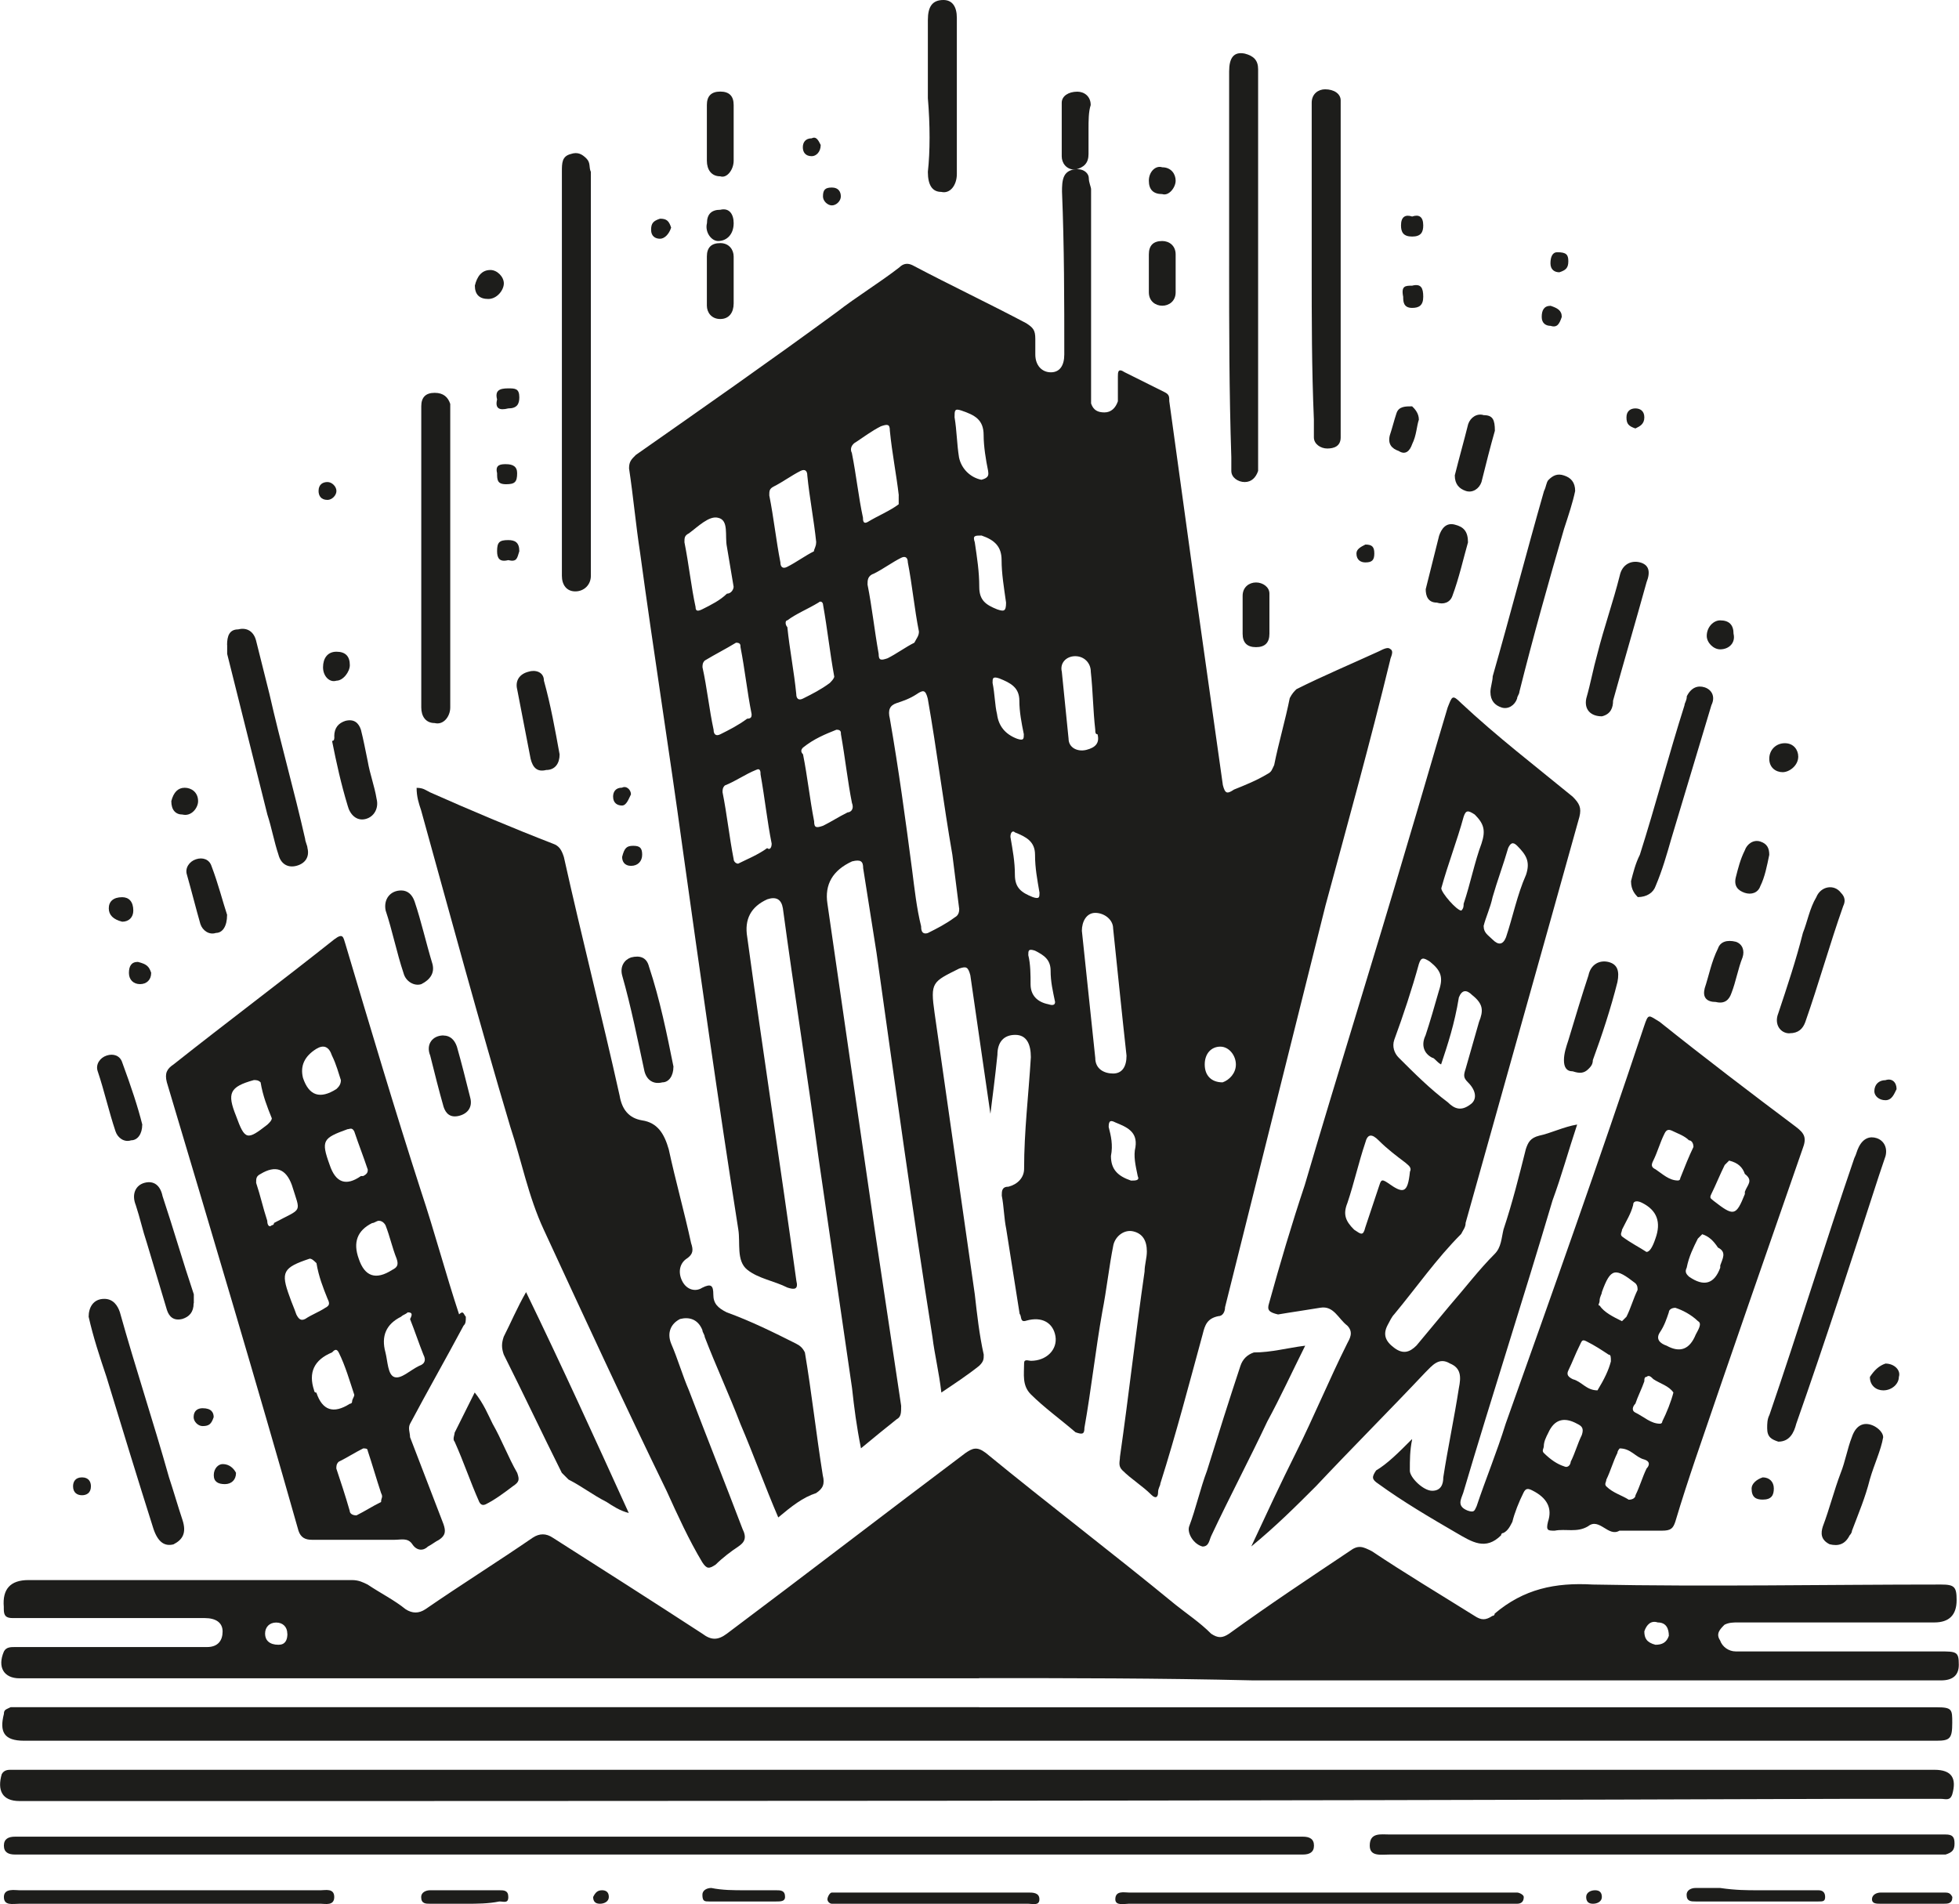 <svg xmlns="http://www.w3.org/2000/svg" id="Livello_2" data-name="Livello 2" viewBox="0 0 206.19 200.43"><defs><style>      .cls-1 {        fill: #1d1d1b;        stroke-width: 0px;      }    </style></defs><g id="Livello_2-2" data-name="Livello 2"><g><path class="cls-1" d="M104.24,117.22c-.71-4.94-1.41-9.64-2.11-14.56-.24-.94-.47-.94-1.17-.71-2.82,1.41-3.06,1.41-2.59,4.7,1.41,9.86,2.82,19.73,4.23,29.6.24,2.11.47,4.23.94,6.34,0,.47,0,.71-.47,1.17-1.17.94-2.59,1.88-3.99,2.82-.24-2.11-.71-3.99-.94-5.87-2.12-13.39-4-27.02-5.88-40.4-.47-3.06-.94-5.87-1.41-8.93,0-.71-.24-.94-1.17-.71q-3.06,1.41-2.59,4.46c1.64,11.28,3.29,22.79,4.94,34.06.94,6.34,1.88,12.45,2.82,18.79,0,.71,0,1.17-.47,1.41-1.17.94-2.35,1.88-3.76,3.06-.47-2.35-.71-4.23-.94-6.34-1.17-7.98-2.35-16.21-3.52-24.2-1.17-8.69-2.59-17.62-3.76-26.31q-.24-1.41-1.64-.94-2.59,1.17-2.11,3.99c1.64,11.98,3.52,24.2,5.17,36.17.24.94-.24.94-.94.71-1.41-.71-3.06-.94-4.23-1.88-1.17-.94-.71-2.82-.94-4.23-2.11-13.39-3.99-26.78-5.87-40.18-1.41-10.33-3.06-20.67-4.46-31.01-.47-3.06-.71-5.87-1.17-8.93,0-.71.24-.94.71-1.41,7.05-4.94,14.09-9.86,21.14-15.03,2.11-1.64,4.46-3.06,6.58-4.7.47-.47.94-.47,1.41-.24,3.99,2.11,7.98,3.99,11.98,6.11.71.47.94.71.94,1.64v1.64c0,1.17.71,1.88,1.64,1.88s1.41-.71,1.41-1.88c0-5.63,0-11.28-.24-17.15,0-.47,0-1.17.24-1.64s.71-.71,1.41-.71,1.17.47,1.17.94.24.94.24,1.17v22.55c.24.71.71.94,1.41.94s1.17-.47,1.41-1.17v-2.59c0-.47,0-.94.71-.47,1.41.71,2.82,1.41,4.23,2.11.47.24.47.47.47.94.94,6.81,1.88,13.63,2.82,20.44.94,6.58,1.88,13.39,2.82,19.97.24.94.47.94,1.17.47,1.17-.47,2.35-.94,3.52-1.64.47-.24.47-.47.71-.94.47-2.35,1.17-4.7,1.64-7.05.24-.47.47-.71.71-.94,2.82-1.41,5.63-2.59,8.69-3.99.47-.24.94-.47,1.17-.24.47.24,0,.94,0,1.17-2.11,8.69-4.46,17.15-6.81,25.84l-10.57,42.28c0,.47-.24.94-.71.94-1.17.24-1.41.94-1.64,1.88-1.41,5.17-2.82,10.57-4.46,15.74,0,.24-.24.47-.24.94s-.24.71-.71.24c-.94-.94-2.11-1.64-3.06-2.59-.47-.47-.24-.94-.24-1.41.94-6.58,1.64-12.92,2.59-19.5,0-.71.24-1.41.24-2.11,0-1.17-.47-1.88-1.41-2.11-.94-.24-1.88.47-2.11,1.41-.47,2.35-.71,4.7-1.17,7.05-.71,3.99-1.17,8.22-1.88,12.21,0,.71-.24.71-.94.47-1.64-1.41-3.29-2.59-4.7-3.99-.94-.94-.71-2.11-.71-3.29,0-.47.47-.24.71-.24,1.64,0,2.82-1.17,2.59-2.59-.24-1.41-1.41-2.11-3.06-1.64-.71.24-.47-.47-.71-.71-.47-3.06-.94-5.87-1.41-8.93-.24-1.17-.24-2.35-.47-3.52,0-.47,0-.94.71-.94.94-.24,1.64-.94,1.64-1.88,0-3.99.47-7.75.71-11.75,0-1.41-.47-2.35-1.64-2.35s-1.88.71-1.88,2.11c-.27,2.62-.5,4.27-.73,6.15h0ZM100.95,95.61c-.24-1.88-.47-3.76-.71-5.63-.94-5.4-1.64-11.04-2.59-16.44-.24-.94-.47-.94-1.17-.47-.71.47-1.41.71-2.11.94-.71.24-.94.71-.71,1.64.94,5.4,1.64,10.57,2.35,15.98.24,1.88.47,3.99.94,5.87,0,.24,0,.94.71.71.94-.47,1.88-.94,2.82-1.64.48-.24.48-.71.48-.95h0ZM118.57,111.12c-.47-4.23-.94-8.93-1.41-13.39,0-.94-.94-1.64-1.88-1.64s-1.41.94-1.41,1.88c.47,4.46.94,8.93,1.41,13.39,0,1.17.94,1.64,1.88,1.64.94,0,1.41-.71,1.41-1.88ZM96.72,66.48c-.47-2.35-.71-4.94-1.17-7.29,0-.47-.24-.71-.71-.47-.94.47-1.88,1.17-2.82,1.64-.71.24-.71.71-.71,1.17.47,2.35.71,4.7,1.17,7.29,0,.71.24.71.94.47.94-.47,1.88-1.17,2.82-1.64.24-.48.48-.71.48-1.17ZM94.6,52.15c-.24-2.11-.71-4.46-.94-6.81,0-.71-.24-.71-.94-.47-.94.47-1.88,1.17-2.59,1.64-.47.24-.71.71-.47,1.17.47,2.35.71,4.7,1.17,6.81,0,.24,0,.71.47.47,1.17-.71,2.35-1.17,3.29-1.88v-.94h0ZM87.8,71.18c-.47-2.59-.71-4.94-1.17-7.52,0-.24-.24-.47-.47-.24-1.17.71-2.35,1.17-3.29,1.88-.24,0-.24.47,0,.71.24,2.35.71,4.7.94,7.05,0,.47.24.71.71.47.94-.47,1.88-.94,2.82-1.64.23-.24.47-.48.47-.71h0ZM89.68,84.57c-.47-2.35-.71-4.7-1.17-7.29,0-.24,0-.47-.47-.47-1.17.47-2.35.94-3.52,1.88-.24.24-.24.47,0,.71.47,2.35.71,4.7,1.17,7.05,0,.71.24.71.94.47.94-.47,1.64-.94,2.59-1.41.23,0,.7-.23.47-.94h0ZM85.91,57.09c-.24-2.35-.71-4.7-.94-7.05,0-.47-.24-.71-.71-.47-.94.47-1.88,1.17-2.82,1.64-.47.24-.47.47-.47.94.47,2.35.71,4.7,1.17,7.05,0,.47.24.71.71.47.94-.47,1.88-1.17,2.82-1.64,0-.24.23-.47.23-.94ZM81.22,88.8c-.47-2.35-.71-4.7-1.17-7.29,0-.24,0-.71-.47-.47-1.17.47-2.11,1.17-3.29,1.64-.24.24-.24.47-.24.71.47,2.35.71,4.7,1.17,7.05,0,.24.24.47.47.47.94-.47,2.11-.94,3.06-1.64.24.23.47,0,.47-.47h0ZM79.11,75.17c-.47-2.35-.71-4.7-1.17-7.05,0-.24,0-.47-.47-.47-1.17.71-2.11,1.17-3.29,1.88-.24.24-.24.47-.24.71.47,2.11.71,4.46,1.17,6.58,0,.47.24.71.71.47.94-.47,1.88-.94,2.82-1.64.47,0,.47-.25.47-.48h0ZM77.22,61.79c-.24-1.41-.47-2.82-.71-4.23-.24-1.17.24-2.82-.94-3.06-.94-.24-2.11.94-3.06,1.64-.47.24-.47.47-.47.94.47,2.35.71,4.7,1.17,6.81,0,.47.24.47.71.24.94-.47,1.88-.94,2.59-1.64.46,0,.7-.47.7-.7h0ZM115.28,76.82c-.24-2.11-.24-3.99-.47-6.11,0-.94-.71-1.64-1.64-1.64s-1.64.71-1.41,1.64c.24,2.35.47,4.7.71,7.05,0,.94.94,1.41,1.88,1.17.94-.24,1.41-.71,1.17-1.64-.24,0-.24-.23-.24-.47h0ZM102.6,57.09c.24,1.64.47,3.06.47,4.7,0,1.41.71,1.88,1.88,2.35.71.24.94.24.94-.71-.23-1.64-.47-3.06-.47-4.47s-.71-2.11-2.11-2.59c-.71,0-.95,0-.71.72ZM104,49.56c-.24-1.17-.47-2.59-.47-3.76,0-1.64-.94-2.11-2.35-2.59-.71-.24-.71,0-.71.71.24,1.41.24,2.82.47,4.23.24,1.17,1.17,2.11,2.35,2.35.95-.23.71-.7.71-.94h0ZM106.35,88.09c.24,1.41.47,2.59.47,3.99s.71,1.88,1.88,2.35c.71.24.71,0,.71-.47-.24-1.41-.47-2.59-.47-3.99s-.94-1.88-2.11-2.35c-.24-.24-.48,0-.48.47ZM107.76,77.28c-.24-1.17-.47-2.35-.47-3.52,0-1.41-.94-1.88-2.11-2.35-.71-.24-.71,0-.71.47.24,1.17.24,2.35.47,3.29q.24,1.88,2.11,2.59c.71.24.71,0,.71-.47ZM119.75,123.8c-.24-1.17-.47-2.11-.24-3.06.24-1.64-.94-2.11-2.11-2.59-.47-.24-.71-.24-.71.47.24.94.47,1.88.24,3.06,0,1.41.71,2.11,2.11,2.59.47,0,.94,0,.71-.47ZM111.05,105.47c-.24-1.17-.47-2.11-.47-3.29s-.71-1.64-1.64-2.11c-.71-.24-.71,0-.71.47.24.94.24,2.11.24,3.06,0,1.17.71,1.88,1.88,2.11q.7.23.7-.24h0ZM130.08,112.05c0-.94-.71-1.88-1.64-1.88s-1.64.71-1.64,1.88.71,1.88,1.88,1.88c.7-.24,1.4-.95,1.4-1.88Z"></path><path class="cls-1" d="M103.06,176.66H2.05c-1.64,0-2.35-1.17-1.64-2.82.24-.47.71-.47,1.17-.47h20.21c1.17,0,1.64-.71,1.64-1.64s-.71-1.41-1.88-1.41H1.34c-.71,0-.94-.24-.94-.94v-.24q-.24-2.82,2.59-2.82h34.06c.71,0,1.17.24,1.64.47,1.41.94,2.82,1.64,3.99,2.59.71.47,1.41.47,2.11,0,3.76-2.59,7.52-4.94,11.28-7.52.71-.47,1.41-.47,2.11,0,5.17,3.29,10.33,6.58,15.74,10.1.94.71,1.64.71,2.59,0,8.46-6.34,16.68-12.68,25.13-19.03.71-.47,1.17-.71,2.11,0,6.58,5.4,13.39,10.57,19.97,15.98,1.17.94,2.59,1.88,3.76,3.06.71.47,1.17.47,1.88,0,4.23-3.06,8.46-5.87,12.68-8.69.94-.71,1.41-.47,2.35,0,3.52,2.35,7.05,4.46,10.81,6.81.71.47,1.17.47,1.88,0,0,0,.24,0,.24-.24,3.06-2.59,6.34-3.29,10.33-3.06,12.21.24,24.43,0,36.65,0,1.41,0,1.64.24,1.64,1.64q0,2.35-2.35,2.35h-20.67c-.47,0-.94,0-1.41.24-.47.47-.94.94-.47,1.64.24.71.94,1.17,1.64,1.17h21.38c1.88,0,2.11,0,2.11,1.41q0,1.64-1.88,1.64h-72.36c-10.09-.24-19.49-.24-28.89-.24h0ZM30.24,171.96c0-.71-.47-1.17-1.17-1.17s-1.17.47-1.17,1.17.47,1.17,1.41,1.17c.7,0,.94-.47.94-1.17ZM173.07,171.72c0,.71.24,1.17,1.17,1.41.71,0,1.17-.24,1.41-.94,0-.71-.24-1.41-1.17-1.41-.71-.24-1.18.24-1.41.94Z"></path><path class="cls-1" d="M148.63,151.52c-.24,1.17-.24,2.11-.24,3.29,0,.71,1.41,2.11,2.35,2.11s1.17-.71,1.17-1.41c.47-3.06,1.17-6.34,1.64-9.4.24-1.17.24-2.11-.94-2.59-1.17-.71-1.88.24-2.59.94-3.76,3.99-7.75,7.98-11.51,11.98-2.11,2.11-4.23,4.23-6.81,6.34,1.64-3.52,3.06-6.58,4.7-9.86,1.88-3.76,3.52-7.75,5.4-11.51.24-.47.71-1.17,0-1.88-.94-.71-1.41-2.11-2.82-1.88-1.41.24-3.06.47-4.46.71-.95-.22-1.18-.46-.95-1.17,1.17-4.23,2.35-8.22,3.76-12.45,3.52-11.98,7.29-23.96,10.81-35.94,1.41-4.7,2.82-9.64,4.23-14.33.47-1.17.47-1.41,1.41-.47,3.76,3.52,7.75,6.58,11.75,9.86.71.71.94,1.17.71,2.11-3.99,14.33-7.98,28.43-11.98,42.75,0,.47-.24.71-.47,1.17-2.59,2.59-4.7,5.63-7.05,8.46-.24.24-.47.71-.71,1.17-.47.94-.24,1.64.71,2.35.94.71,1.64.47,2.35-.24,1.17-1.41,2.35-2.82,3.52-4.23,1.64-1.88,3.06-3.76,4.7-5.4.71-.71.71-1.64.94-2.59.94-2.82,1.64-5.63,2.35-8.46.24-.71.47-1.17,1.41-1.41,1.17-.24,2.59-.94,3.99-1.17-.94,2.82-1.64,5.4-2.59,7.98-3.06,10.33-6.34,20.44-9.4,30.78-.24.71-.71,1.41.47,1.88.71.24.71,0,.94-.47.94-2.82,2.11-5.63,3.06-8.69,4.94-13.86,9.86-27.72,14.56-41.82.47-1.41.47-1.17,1.64-.47,4.7,3.76,9.64,7.52,14.33,11.04.94.71,1.17,1.17.71,2.35-3.76,10.81-7.52,21.61-11.28,32.65-.71,2.11-1.41,4.23-2.11,6.58-.24.71-.47.94-1.41.94h-4.47c-1.17.71-2.11-1.41-3.29-.47-1.17.71-2.35.24-3.52.47-.71,0-.94,0-.71-.94q.71-2.11-1.64-3.29c-.47-.24-.71-.24-.94.24-.47.94-.94,2.11-1.17,3.06-.24.47-.47.94-.94,1.17,0,0-.24,0-.24.24-1.64,1.64-3.06.71-4.7-.24-2.82-1.64-5.63-3.29-8.22-5.17-.71-.47-.71-.71-.24-1.41,1.17-.69,2.35-1.86,3.75-3.27h0ZM151.69,112.05c-.47-.24-.71-.71-.94-.71-.94-.47-1.17-1.41-.71-2.35.47-1.41.94-3.06,1.41-4.7.47-1.41.24-2.11-.94-3.06-.71-.47-.94-.47-1.17.24-.71,2.59-1.64,5.4-2.59,7.98-.24.71,0,1.41.47,1.88,1.64,1.64,3.29,3.29,5.17,4.7.71.71,1.41.94,2.35.24.71-.47.71-1.41-.24-2.35-.47-.47-.47-.71-.24-1.41.47-1.64.94-3.29,1.41-4.94.47-1.17.47-1.88-.71-2.82q-.94-.94-1.41.24c-.46,2.82-1.17,4.94-1.87,7.05h0ZM148.4,123.33c.24-.47-.24-.71-.47-.94-.94-.71-1.88-1.41-2.82-2.35-.71-.71-1.17-.71-1.41.24-.71,2.11-1.17,4.23-1.88,6.34-.47,1.17-.24,1.88.71,2.82.71.47.94.71,1.17-.24.47-1.41.94-2.82,1.41-4.23.24-.71.24-.94.94-.47,1.64,1.17,2.11,1.17,2.35-1.17h0ZM153.81,95.85c.24-.24.24-.47.24-.71.71-2.11,1.17-4.46,1.88-6.34.47-1.41.24-2.11-.71-3.06-.71-.47-.94-.47-1.17.24-.71,2.59-1.64,4.94-2.35,7.52,0,.47,1.63,2.35,2.11,2.35h0ZM156.16,97.49c0,.71.47.94.94,1.41q.94.94,1.41-.24c.71-2.11,1.17-4.46,2.11-6.58.47-1.41,0-2.11-.94-3.06-.47-.47-.71-.24-.94.24-.47,1.64-1.17,3.52-1.64,5.17-.25,1.17-.72,2.11-.95,3.06h0ZM164.61,154.34c.47.24.71-.24.71-.47.47-.94.71-1.88,1.17-2.82.24-.71,0-.94-.47-1.17q-2.11-1.17-3.06.94c-.24.47-.47.94-.47,1.41,0,.24-.24.47,0,.71.71.7,1.4,1.17,2.11,1.4h0ZM178.24,120.74c0-.47-.24-.71-.47-.71-.47-.47-1.17-.71-1.64-.94-.47-.24-.71-.24-.94.24-.47.94-.71,1.88-1.17,2.82-.24.47-.24.71.24.94.71.47,1.41,1.17,2.35,1.17,0,0,.24,0,.24-.24.46-1.17.93-2.34,1.39-3.29h0ZM171.43,157.86c.47,0,.71-.24.71-.47.47-.94.71-1.88,1.17-2.82.24-.24.47-.71-.24-.94-.94-.24-1.41-1.17-2.59-1.17,0,0-.24.24-.24.47-.47.94-.71,1.88-1.17,2.82,0,.24-.24.47,0,.71.71.7,1.65.94,2.36,1.4h0ZM173.3,131.78q.47,0,.94-1.41.94-2.59-1.41-3.76c-.47-.24-.94-.24-.94.24-.24.94-.71,1.64-1.17,2.59,0,.24-.24.47,0,.71.95.71,1.89,1.17,2.59,1.64h0ZM182,122.16q-.24.24-.47.47c-.47.94-.94,2.11-1.41,3.06-.24.47,0,.47.24.71,2.11,1.64,2.35,1.64,3.29-.71v-.24c.24-.71.94-1.17,0-1.88-.24-.7-.71-1.17-1.64-1.4h0ZM169.55,143.3c0-.47,0-.71-.24-.71-.71-.47-1.41-.94-2.35-1.41-.47-.24-.47,0-.71.47-.47.94-.71,1.64-1.17,2.59-.24.47,0,.71.47.94.94.24,1.41,1.17,2.59,1.17.71-1.17,1.17-2.11,1.41-3.05h0ZM179.17,129.91l-.47.47c-.47.94-.94,1.88-1.17,3.06-.24.47,0,.71.24.94q2.35,1.64,3.29-.94v-.24c.24-.71.71-1.41-.24-1.88-.47-.71-.94-1.17-1.64-1.4h0ZM176.36,137.66c-.47,0-.71.24-.71.47-.24.71-.47,1.41-.94,2.11-.47.71,0,1.17.71,1.41q2.11,1.17,3.06-1.17c.24-.47.71-1.17.24-1.41-.72-.7-1.65-1.17-2.36-1.4h0ZM176.13,146.58c-.47-.71-1.41-.94-2.11-1.41-.24-.24-.47-.47-.71-.24-.24,0-.24.24-.24.47-.24.71-.71,1.64-.94,2.35-.24.24-.47.71,0,.94.94.47,1.64,1.17,2.59,1.17,0,0,.24,0,.24-.24.46-.92.93-2.09,1.17-3.04h0ZM170.72,139.07l.47-.47c.47-.94.71-1.88,1.17-2.82,0-.24,0-.47-.24-.71-2.11-1.64-2.59-1.64-3.52.94,0,.24-.24.47-.24.94,0,.24-.24.47,0,.47.48.72,1.41,1.18,2.36,1.65Z"></path><path class="cls-1" d="M81.92,159.74c-1.41-3.29-2.59-6.58-3.99-9.86-1.17-3.06-2.59-6.11-3.76-9.16,0-.24-.24-.47-.24-.71-.47-1.17-1.41-1.41-2.35-1.17-.94.47-1.41,1.41-.94,2.59.71,1.64,1.17,3.29,1.88,4.94,1.88,4.94,3.76,9.64,5.63,14.56.47.94.24,1.41-.47,1.88s-1.64,1.17-2.35,1.88c-.71.47-.94.47-1.41-.24-1.41-2.35-2.59-4.94-3.76-7.52-4.46-9.16-8.69-18.33-12.92-27.48-1.64-3.52-2.35-7.29-3.52-10.81-3.29-11.04-6.34-22.32-9.4-33.36-.24-.71-.47-1.41-.47-2.35.71,0,.94.24,1.41.47,4.23,1.88,8.69,3.76,12.92,5.4.71.24.94.71,1.17,1.41,1.88,8.46,3.99,16.68,5.87,25.13.24,1.41.94,2.35,2.35,2.59,1.64.24,2.35,1.41,2.82,3.06.71,3.29,1.64,6.58,2.35,9.86.24.71.24,1.17-.47,1.64-.71.47-.94,1.41-.47,2.35.47.94,1.41,1.17,2.11.71.94-.47,1.17-.24,1.17.71s.47,1.41,1.41,1.88c2.59.94,4.94,2.11,7.29,3.29.47.24.71.47.94.94.71,4.23,1.17,8.46,1.88,12.92.24.94,0,1.41-.71,1.88-1.4.45-2.58,1.39-3.99,2.57h0Z"></path><path class="cls-1" d="M49.03,138.6c0,.47,0,.71-.24.94-1.88,3.52-3.76,6.81-5.63,10.33-.24.47,0,.94,0,1.41,1.17,3.06,2.35,6.11,3.52,9.16.24.71.24,1.17-.47,1.64-.47.24-.71.47-1.17.71-.47.47-1.17.47-1.64-.24s-1.17-.47-1.88-.47h-8.69c-.71,0-1.17-.24-1.41-.94-4.46-15.74-9.16-31.47-13.86-47.22-.24-.94,0-1.41.71-1.88,5.63-4.46,11.28-8.69,16.91-13.16.94-.71.94-.24,1.17.47,2.59,8.69,5.17,17.38,7.98,26.08,1.41,4.23,2.59,8.69,3.99,12.92.47-.46.47,0,.71.25h0ZM40.11,157.16c-.47-1.41-.94-3.06-1.41-4.46,0-.24-.24-.24-.47-.24-.94.47-1.64.94-2.59,1.41-.24.24-.24.47-.24.71.47,1.41.94,2.82,1.41,4.46,0,.24.24.47.71.47.94-.47,1.64-.94,2.59-1.41,0-.47.24-.47,0-.94ZM42.92,138.13c-.24.24-.47.24-.71.47q-2.35,1.17-1.64,3.76c.24.94.24,2.35.94,2.59.71.24,1.64-.71,2.59-1.17.71-.24.71-.71.47-1.17-.47-1.17-.94-2.59-1.41-3.76.25-.48.25-.71-.23-.71h0ZM37.29,146.82c-.47-1.41-.94-3.06-1.64-4.46-.24-.47-.47-.24-.71,0q-2.82,1.17-1.88,3.99s0,.24.24.24q.94,2.82,3.52,1.17s.24,0,.24-.24c0-.24.23-.48.23-.71h0ZM32.59,132.49q-.24,0,0,0c-2.82.94-3.06,1.41-2.11,3.99.24.71.47,1.17.71,1.88.24.47.47.71.94.47.71-.47,1.41-.71,2.11-1.17.47-.24.47-.47.24-.94-.47-1.17-.94-2.35-1.17-3.76-.24-.23-.47-.47-.71-.47h0ZM39.88,128.5c-.24,0-.47.24-.71.24q-2.35,1.17-1.41,3.76.94,2.82,3.52,1.17c.47-.24.71-.47.47-1.17-.47-1.17-.71-2.35-1.17-3.52,0,0-.23-.48-.7-.48h0ZM28.6,128.97s.24,0,.24-.24c3.06-1.64,2.82-.94,1.88-3.99q-.94-2.59-3.29-1.17c-.47.24-.47.47-.47.94.47,1.41.71,2.59,1.17,3.99,0,.48.22.72.46.48h0ZM38.7,123.09c-.47-1.41-.94-2.59-1.41-3.99-.24-.47-.47-.24-.71-.24-2.59.94-2.82,1.17-1.88,3.76q.94,2.82,3.29,1.17h.24c.48-.24.48-.47.48-.71h0ZM35.88,113.7c-.24-.71-.47-1.64-.94-2.59q-.47-1.41-1.64-.71-1.88,1.17-1.41,3.06.94,2.82,3.52,1.17c.24-.23.47-.47.47-.94h0ZM28.6,117.69c-.47-1.17-.94-2.35-1.17-3.76-.24-.24-.47-.24-.71-.24-2.59.71-2.82,1.41-1.88,3.76.94,2.59,1.17,2.59,3.29.94.24-.22.48-.46.48-.7h0Z"></path><path class="cls-1" d="M103.06,179.71h100.78c1.64,0,1.64.24,1.64,1.64,0,1.64-.24,1.88-1.64,1.88H2.52c-2.11,0-2.59-.94-2.11-2.82,0-.47.24-.47.71-.71h101.95,0Z"></path><path class="cls-1" d="M103.06,186.29h100.54c1.88,0,2.35.94,1.88,2.59-.24.71-.71.47-1.17.47h-10.33c-64.13.23-128.03.23-191.92.23-1.88,0-2.35-1.17-1.88-2.82.24-.47.71-.47.94-.47h101.96Z"></path><path class="cls-1" d="M69.24,195.21H1.58c-.71,0-1.17-.24-1.17-.94s.47-.94,1.17-.94h135.55c.71,0,1.17.24,1.17.94s-.47.94-1.17.94h-67.89Z"></path><path class="cls-1" d="M59.14,38.99v-20.9c0-.94,0-1.64.94-1.88.71-.24,1.17,0,1.64.47s.24.94.47,1.41v42.52c0,.94-.71,1.64-1.64,1.64s-1.41-.71-1.41-1.64v-15.98c0-1.88,0-3.76,0-5.64h0Z"></path><path class="cls-1" d="M129.37,27.95V7.52c0-1.41.47-2.11,1.64-1.88.94.24,1.41.71,1.41,1.64v42.29c-.24.71-.71,1.17-1.41,1.17s-1.41-.47-1.41-1.17v-1.41c-.23-7.04-.23-13.62-.23-20.2Z"></path><path class="cls-1" d="M174.95,193.1h29.83c.71,0,.94.24.94.94s-.24.94-.94,1.17h-58.5c-.94,0-2.11.24-2.11-.94,0-1.41,1.17-1.17,2.11-1.17h28.67Z"></path><path class="cls-1" d="M138.06,28.19V10.81c0-.94.71-1.41,1.41-1.41.94,0,1.64.47,1.64,1.17v35.47c0,.94-.71,1.17-1.41,1.17s-1.41-.47-1.41-1.17v-1.88c-.23-5.4-.23-10.56-.23-15.97h0Z"></path><path class="cls-1" d="M47.39,58.73v15.74c0,.94-.71,1.88-1.64,1.64-.94,0-1.41-.71-1.41-1.64v-31.71c0-.94.47-1.41,1.41-1.41s1.41.47,1.64,1.17v16.21Z"></path><path class="cls-1" d="M187.17,151.75c-.71-.24-1.17-.47-1.17-1.41,0-.47,0-.94.24-1.41,3.06-8.93,5.87-18.09,8.93-27.02.24-.47.24-.71.47-1.17.47-.94,1.17-1.17,1.88-.94s1.17.94.94,1.88c-.24.71-.47,1.41-.71,2.11-2.82,8.69-5.63,17.38-8.69,26.08-.24.95-.71,1.88-1.88,1.88h0Z"></path><path class="cls-1" d="M55.37,136.01c3.76,7.75,7.29,15.51,10.81,23.25-.94-.24-1.64-.71-2.35-1.17-1.41-.71-2.59-1.64-3.99-2.35l-.71-.71c-2.11-4.23-3.99-8.22-6.11-12.45-.24-.71-.24-1.17,0-1.88.71-1.39,1.41-3.05,2.35-4.69h0Z"></path><path class="cls-1" d="M137.37,141.66c-1.41,2.82-2.59,5.4-3.99,7.98-1.88,3.99-3.99,7.98-5.87,11.98-.24.47-.24,1.17-.94,1.17-.94-.24-1.64-1.41-1.41-2.11.71-1.88,1.17-3.99,1.88-5.87,1.17-3.76,2.35-7.52,3.52-11.04.24-.71.71-1.17,1.41-1.41,1.87,0,3.51-.48,5.4-.71h0Z"></path><path class="cls-1" d="M10.98,136.72c.94,0,1.41.71,1.64,1.41,1.64,5.87,3.52,11.51,5.17,17.38.47,1.41.94,3.06,1.41,4.46.47,1.41,0,2.11-.94,2.59-.94.24-1.64-.24-2.11-1.64-1.64-5.17-3.29-10.57-4.94-15.98-.71-2.11-1.41-4.23-1.88-6.34,0-.95.47-1.88,1.64-1.88h0Z"></path><path class="cls-1" d="M23.9,67.89c0-.94.24-1.64,1.17-1.64.94-.24,1.64.24,1.88,1.17.47,1.88.94,3.76,1.41,5.63,1.17,5.17,2.59,10.1,3.76,15.27,0,.24.24.71.24.94.24.94-.24,1.64-1.17,1.88-.94.24-1.64-.24-1.88-1.17-.47-1.41-.71-2.82-1.17-4.23-1.41-5.63-2.82-11.28-4.23-16.91,0-.23,0-.7,0-.94h0Z"></path><path class="cls-1" d="M165.79,51.68c-.24,1.17-.71,2.59-1.17,3.99-1.64,5.63-3.29,11.51-4.7,17.15,0,.24-.24.47-.24.71-.24.71-.94,1.17-1.64.94s-1.17-.71-1.17-1.64c0-.47.24-1.17.24-1.64,1.88-6.58,3.52-12.92,5.4-19.5.24-.47.24-.94.47-1.17.47-.47.94-.71,1.64-.47.71.23,1.17.7,1.17,1.64h0Z"></path><path class="cls-1" d="M171.66,92.79c.24-.94.47-1.88.94-2.82,1.64-5.17,3.06-10.57,4.7-15.74,0-.24.24-.47.24-.94.47-.94,1.17-1.17,1.88-.94s1.17.94.71,1.88c-1.41,4.7-2.82,9.4-4.23,14.09-.47,1.64-.94,3.29-1.64,4.94-.24.71-.94,1.17-1.88,1.17-.24-.26-.71-.72-.71-1.66h0Z"></path><path class="cls-1" d="M97.66,10.33V2.11c0-1.41.47-2.11,1.64-2.11.94,0,1.41.71,1.41,1.88v16.44c0,1.17-.71,2.11-1.64,1.88-.94,0-1.41-.71-1.41-2.11.24-2.12.24-4.95,0-7.76.24,0,0,0,0,0h0Z"></path><path class="cls-1" d="M138.77,200.39h-19.97c-.47,0-1.41.24-1.41-.47,0-.94.94-.71,1.41-.71h40.87c.24,0,.71.24.71.47,0,.47-.24.71-.71.71h-20.9,0Z"></path><path class="cls-1" d="M168.6,75.4c-1.17,0-1.88-.71-1.64-1.88.47-1.64.71-3.06,1.17-4.7.71-2.82,1.64-5.4,2.35-8.22.24-1.17,1.17-1.64,2.11-1.41.94.24,1.17.94.71,2.11-1.17,4.23-2.35,8.22-3.52,12.45,0,.72-.23,1.42-1.17,1.65h0Z"></path><path class="cls-1" d="M188.34,108.77c-.94,0-1.64-.94-1.17-2.11.94-2.82,1.88-5.63,2.59-8.46.47-1.17.71-2.59,1.41-3.76.47-1.17,1.88-1.41,2.59-.47.47.47.47.94.24,1.41-1.41,3.99-2.59,8.22-3.99,12.21-.26.7-.72,1.17-1.66,1.17h0Z"></path><path class="cls-1" d="M49.97,146.58c.94,1.17,1.41,2.35,1.88,3.29.94,1.64,1.64,3.52,2.59,5.17.24.71.24.94-.47,1.41-.94.71-1.88,1.41-2.82,1.88q-.47.24-.71-.24c-.94-2.11-1.64-4.23-2.59-6.34-.24-.24,0-.71,0-.94.71-1.41,1.41-2.82,2.11-4.23h0Z"></path><path class="cls-1" d="M20.38,137.19c0,.94-.47,1.41-1.17,1.64-.94.24-1.41-.24-1.64-.94-.71-2.35-1.41-4.7-2.11-7.05-.47-1.41-.71-2.59-1.17-3.99-.47-1.17,0-2.11.94-2.35s1.64.24,1.88,1.41c1.17,3.52,2.11,6.81,3.29,10.33v.94h0Z"></path><path class="cls-1" d="M17.79,198.97h15.98c.47,0,1.41-.24,1.41.71s-.94.71-1.41.71H2.05c-.71,0-1.64.24-1.64-.71s1.17-.71,1.64-.71h15.74Z"></path><path class="cls-1" d="M70.88,112.29c0,.94-.47,1.64-1.17,1.64-.94.24-1.64-.24-1.88-1.17-.71-3.29-1.41-6.81-2.35-10.1-.24-.94.24-1.64.94-1.88.94-.24,1.64,0,1.88.94,1.17,3.53,1.88,7.06,2.59,10.58h0Z"></path><path class="cls-1" d="M198.21,151.28c-.24,1.41-.94,2.82-1.41,4.46-.47,1.88-1.17,3.52-1.88,5.4,0,.24-.24.47-.24.47-.47.94-1.17,1.17-2.11.94-.94-.47-.94-1.17-.71-1.88.71-1.88,1.17-3.76,1.88-5.63.47-1.17.71-2.59,1.17-3.76.47-1.41,1.41-1.64,2.35-1.17.48.25.95.72.95,1.18h0Z"></path><path class="cls-1" d="M164.61,111.59c0-.71.24-1.41.47-2.11.71-2.35,1.41-4.7,2.11-6.81.24-1.17,1.17-1.64,2.11-1.41.94.24,1.17.94.94,2.11-.71,2.82-1.64,5.63-2.59,8.22,0,.47-.24.71-.47.94-.47.47-.94.47-1.64.24-.69,0-.93-.47-.93-1.17h0Z"></path><path class="cls-1" d="M58.9,79.41c0,.94-.47,1.64-1.41,1.64-.94.24-1.41-.24-1.64-1.17-.47-2.35-.94-4.94-1.41-7.29-.24-.94.24-1.64,1.17-1.88.71-.24,1.64,0,1.64.94.72,2.59,1.18,5.18,1.65,7.76h0Z"></path><path class="cls-1" d="M35.18,77.52c0-.94.47-1.41,1.17-1.64.94-.24,1.41.24,1.64.94.24.94.47,2.11.71,3.29.24,1.41.71,2.59.94,3.99.24.94-.24,1.88-1.17,2.11-.94.24-1.64-.47-1.88-1.41-.71-2.35-1.17-4.46-1.64-6.81.24,0,.24-.23.24-.46Z"></path><path class="cls-1" d="M42.23,93.73c.71,0,1.17.47,1.41,1.17.71,2.11,1.17,4.23,1.88,6.58.24.94-.24,1.64-1.17,2.11-.71.24-1.64-.24-1.88-1.17-.71-2.11-1.17-4.46-1.88-6.58-.24-1.17.47-2.11,1.64-2.11Z"></path><path class="cls-1" d="M98.13,200.39h-10.57c-.24,0-.47-.24-.47-.47s.24-.71.47-.71h20.67c.47,0,1.17,0,1.17.71s-.71.47-1.17.47h-10.1,0Z"></path><path class="cls-1" d="M14.97,118.39c0,.94-.47,1.64-1.17,1.64-.71.24-1.41-.24-1.64-.94-.71-2.11-1.17-4.23-1.88-6.34-.24-.71.24-1.41.94-1.64.71-.24,1.41,0,1.64.71.95,2.58,1.65,4.69,2.12,6.57h0Z"></path><path class="cls-1" d="M77.22,14.1v2.82c0,.94-.71,1.88-1.41,1.64-.94,0-1.41-.71-1.41-1.64v-5.87c0-.94.47-1.41,1.41-1.41s1.41.47,1.41,1.41c0,0,0,3.06,0,3.06Z"></path><path class="cls-1" d="M46.68,109c.71,0,1.17.47,1.41,1.17.47,1.64.94,3.52,1.41,5.4.24.94-.24,1.64-1.17,1.88-.94.24-1.41-.24-1.64-.94-.47-1.64-.94-3.52-1.41-5.4-.48-1.17.23-2.12,1.4-2.12Z"></path><path class="cls-1" d="M154.51,57.09c-.47,1.64-.94,3.76-1.64,5.63-.24.71-.94.94-1.64.71-.94,0-1.17-.71-1.17-1.41.47-1.88.94-3.76,1.41-5.63.24-.71.71-1.41,1.64-1.17.94.23,1.4.71,1.4,1.88Z"></path><path class="cls-1" d="M114.57,13.63v2.59c0,.94-.47,1.41-1.41,1.64-.94,0-1.41-.71-1.41-1.41v-5.63c0-.71.71-1.17,1.64-1.17.71,0,1.41.47,1.41,1.41-.23.7-.23,1.63-.23,2.58h0Z"></path><path class="cls-1" d="M77.22,29.59v2.35c0,.94-.47,1.64-1.41,1.64s-1.41-.71-1.41-1.41v-5.17c0-.94.47-1.41,1.41-1.41s1.41.71,1.41,1.41v2.59h0Z"></path><path class="cls-1" d="M157.34,45.34c-.47,1.64-.94,3.52-1.41,5.4-.24.71-.94,1.17-1.64.94s-1.17-.71-1.17-1.64c.47-1.88.94-3.52,1.41-5.4.24-.71.94-1.17,1.64-.94.94,0,1.17.47,1.17,1.64Z"></path><path class="cls-1" d="M23.9,96.32c0,1.17-.47,1.88-1.17,1.88-.71.24-1.41-.24-1.64-.94-.47-1.64-.94-3.52-1.41-5.17-.24-.71.24-1.41.94-1.64.71-.24,1.41,0,1.64.71.71,1.86,1.18,3.74,1.65,5.16Z"></path><path class="cls-1" d="M130.79,64.83v-2.11c0-.94.71-1.41,1.41-1.41s1.41.47,1.41,1.17v4.23c0,.94-.47,1.41-1.41,1.41s-1.41-.47-1.41-1.41v-1.88h0Z"></path><path class="cls-1" d="M185.05,198.97h6.34c.47,0,.71.24.71.71s-.24.47-.71.47h-12.93c-.47,0-.94,0-.94-.71,0-.47.47-.71.94-.71h2.59c1.65.24,2.83.24,4,.24h0Z"></path><path class="cls-1" d="M123.74,28.66v2.11c0,.94-.71,1.41-1.41,1.41s-1.41-.47-1.41-1.41v-3.99c0-.94.47-1.41,1.41-1.41.71,0,1.41.47,1.41,1.41v1.88h0Z"></path><path class="cls-1" d="M179.41,104.07c.47-1.41.71-2.82,1.41-4.23.24-.71.94-.94,1.88-.71.71.24.94.94.71,1.64-.47,1.17-.71,2.59-1.17,3.76-.24.71-.71,1.17-1.64.94-.95,0-1.42-.47-1.18-1.4h0Z"></path><path class="cls-1" d="M186.22,89.98c-.24,1.17-.47,2.35-.94,3.29-.24.71-.94.94-1.64.71-.71-.24-1.17-.71-.94-1.64.24-.94.47-1.88.94-2.82.24-.71.94-1.17,1.64-.94.71.23.94.7.94,1.4h0Z"></path><path class="cls-1" d="M149.34,44.17c-.24.71-.24,1.64-.71,2.59-.24.71-.71,1.17-1.41.71-.71-.24-1.17-.71-.94-1.64.24-.71.47-1.64.71-2.35s.94-.71,1.64-.71c.24.23.71.7.71,1.4h0Z"></path><path class="cls-1" d="M49.03,200.39h-3.76c-.47,0-.94,0-.94-.71,0-.47.47-.71.94-.71h7.29c.47,0,.94,0,.94.71s-.47.47-.94.47c-1.17.24-2.35.24-3.52.24Z"></path><path class="cls-1" d="M201.26,200.39h-3.29c-.47,0-.94,0-.94-.47s.47-.71.94-.71h6.58c.47,0,.71,0,.94.47,0,.71-.47.71-.94.71h-3.29Z"></path><path class="cls-1" d="M78.4,198.97h3.29c.47,0,.94,0,.94.71,0,.47-.47.47-.94.47h-7.05c-.47,0-.71,0-.71-.71,0-.47.47-.71.94-.71,1.18.24,2.36.24,3.53.24h0Z"></path><path class="cls-1" d="M77.22,23.49c0,1.17-.71,1.88-1.64,1.88-.71,0-1.41-.94-1.17-1.88,0-.94.47-1.41,1.41-1.41.94-.23,1.4.47,1.4,1.41Z"></path><path class="cls-1" d="M187.63,81.28c-.71,0-1.41-.47-1.41-1.41s.71-1.64,1.64-1.64,1.41.71,1.41,1.41c0,.95-.94,1.64-1.64,1.64Z"></path><path class="cls-1" d="M181.05,68.35c-.71,0-1.41-.71-1.41-1.41,0-.94.71-1.64,1.41-1.64.94,0,1.41.47,1.41,1.41.23.95-.47,1.64-1.41,1.64Z"></path><path class="cls-1" d="M123.74,19.02c0,.71-.71,1.64-1.41,1.41-.94,0-1.41-.47-1.41-1.41s.71-1.64,1.41-1.41c.95,0,1.41.72,1.41,1.41Z"></path><path class="cls-1" d="M34,70.24c0-.94.47-1.64,1.41-1.64s1.41.47,1.41,1.41c0,.71-.71,1.64-1.41,1.64-.72.23-1.41-.47-1.41-1.41Z"></path><path class="cls-1" d="M51.62,28.42c.71,0,1.41.71,1.41,1.41s-.71,1.64-1.64,1.64-1.41-.47-1.41-1.41c.23-.94.7-1.64,1.64-1.64Z"></path><path class="cls-1" d="M18.03,84.33c.24-.94.71-1.41,1.41-1.41s1.41.47,1.41,1.41c0,.71-.71,1.64-1.64,1.41-.72,0-1.18-.47-1.18-1.41Z"></path><path class="cls-1" d="M198.45,143.53c.94,0,1.64.71,1.41,1.41,0,.71-.71,1.41-1.64,1.41-.71,0-1.41-.47-1.41-1.41.47-.71.94-1.17,1.64-1.41Z"></path><path class="cls-1" d="M11.45,95.61c0-.71.47-1.17,1.41-1.17.71,0,1.17.47,1.17,1.41,0,.71-.47,1.17-1.17,1.17-.95-.24-1.41-.71-1.41-1.41Z"></path><path class="cls-1" d="M53.49,58.96c-.94.24-1.17-.24-1.17-.94,0-.94.24-1.17,1.17-1.17.71,0,1.17.24,1.17,1.17-.23.71-.23,1.17-1.17.94Z"></path><path class="cls-1" d="M148.63,30.07c.94-.24,1.17.24,1.17,1.17s-.47,1.17-1.17,1.17c-.94,0-.94-.71-.94-1.17-.24-1.17.24-1.17.94-1.17Z"></path><path class="cls-1" d="M148.63,22.79c.71-.24,1.17,0,1.17.94,0,.71-.24,1.17-1.17,1.17s-1.17-.47-1.17-1.17c0-.94.48-1.17,1.17-.94Z"></path><path class="cls-1" d="M52.32,42.05c-.24-.94.24-1.17,1.17-1.17.71,0,1.17,0,1.17.94,0,.71-.24,1.17-1.17,1.17-.94.24-1.4,0-1.17-.94Z"></path><path class="cls-1" d="M52.32,49.8c-.24-.94.47-.94.94-.94.71,0,1.17.24,1.17.94,0,.94-.24,1.17-1.17,1.17s-.94-.47-.94-1.17Z"></path><path class="cls-1" d="M185.53,155.51c.71,0,1.17.47,1.17,1.17s-.24,1.17-1.17,1.17c-.71,0-1.17-.24-1.17-1.17,0-.47.47-.94,1.17-1.17Z"></path><path class="cls-1" d="M15.91,102.42c0,.71-.47,1.17-1.17,1.17s-1.17-.47-1.17-1.17.24-1.17.94-1.17c.95.24,1.18.48,1.41,1.17Z"></path><path class="cls-1" d="M199.62,114.64c-.24.47-.47,1.17-1.17,1.17s-1.17-.47-1.17-.94c0-.71.47-1.17,1.17-1.17.7-.24,1.17.23,1.17.94Z"></path><path class="cls-1" d="M24.84,155.05c0,.71-.47,1.17-1.17,1.17s-1.17-.24-1.17-.94.47-1.17.94-1.17c.71,0,1.18.47,1.41.94Z"></path><path class="cls-1" d="M164.38,33.36c-.24.71-.47,1.17-1.17.94-.47,0-.94-.24-.94-.94s.24-1.17.94-1.17c.7.24,1.17.47,1.17,1.17Z"></path><path class="cls-1" d="M35.41,51.68c0,.47-.47.94-.94.94-.71,0-.94-.47-.94-.94,0-.71.47-.94.94-.94.47,0,.94.47.94.94Z"></path><path class="cls-1" d="M66.65,89.03c.71,0,.94.24.94.94s-.47,1.17-1.17,1.17-.94-.47-.94-.94c.24-.94.47-1.17,1.17-1.17Z"></path><path class="cls-1" d="M22.49,149.17c-.24.71-.47.94-1.17.94-.47,0-.94-.47-.94-.94,0-.71.47-.94.94-.94.95,0,1.17.47,1.17.94Z"></path><path class="cls-1" d="M88.5,20.68c0,.47-.47.94-.94.94s-.94-.47-.94-.94c0-.71.24-.94.94-.94.7,0,.94.46.94.94Z"></path><path class="cls-1" d="M86.38,15.27c0,.71-.47,1.17-.94,1.17-.71,0-.94-.47-.94-.94s.24-.94.94-.94c.47-.25.71.23.94.7Z"></path><path class="cls-1" d="M8.63,155.51c.71,0,.94.47.94.94,0,.71-.47.94-.94.94s-.94-.24-.94-.94c0-.47.23-.94.94-.94Z"></path><path class="cls-1" d="M69.47,25.13c-.47,0-.94-.24-.94-.94s.24-.94.94-1.17c.71,0,.94.24,1.17.94-.23.71-.71,1.17-1.17,1.17Z"></path><path class="cls-1" d="M163.9,26.55c.94,0,1.17.24,1.17.94s-.24.94-.94,1.17c-.47,0-.94-.24-.94-.94s.23-1.17.7-1.17Z"></path><path class="cls-1" d="M66.41,83.62c-.24.47-.47,1.17-.94,1.17s-.94-.24-.94-.94c0-.47.24-.94.94-.94.47-.24.94.23.94.7Z"></path><path class="cls-1" d="M172.13,45.1c-.7-.24-.94-.47-.94-1.17s.47-.94.94-.94.94.24.94.94c0,.71-.46.94-.94,1.17Z"></path><path class="cls-1" d="M143.71,57.32c.71,0,.94.24.94.94s-.24.94-.94.94c-.47,0-.94-.24-.94-.94,0-.47.47-.7.94-.94Z"></path><path class="cls-1" d="M168.6,199.68c0,.47-.47.71-.94.71s-.71-.24-.71-.71.47-.71.94-.71.71.24.71.71Z"></path><path class="cls-1" d="M63.37,198.97c.47,0,.71.24.71.71s-.47.71-.94.71-.71-.24-.71-.71c.23-.47.46-.71.94-.71Z"></path></g></g></svg>